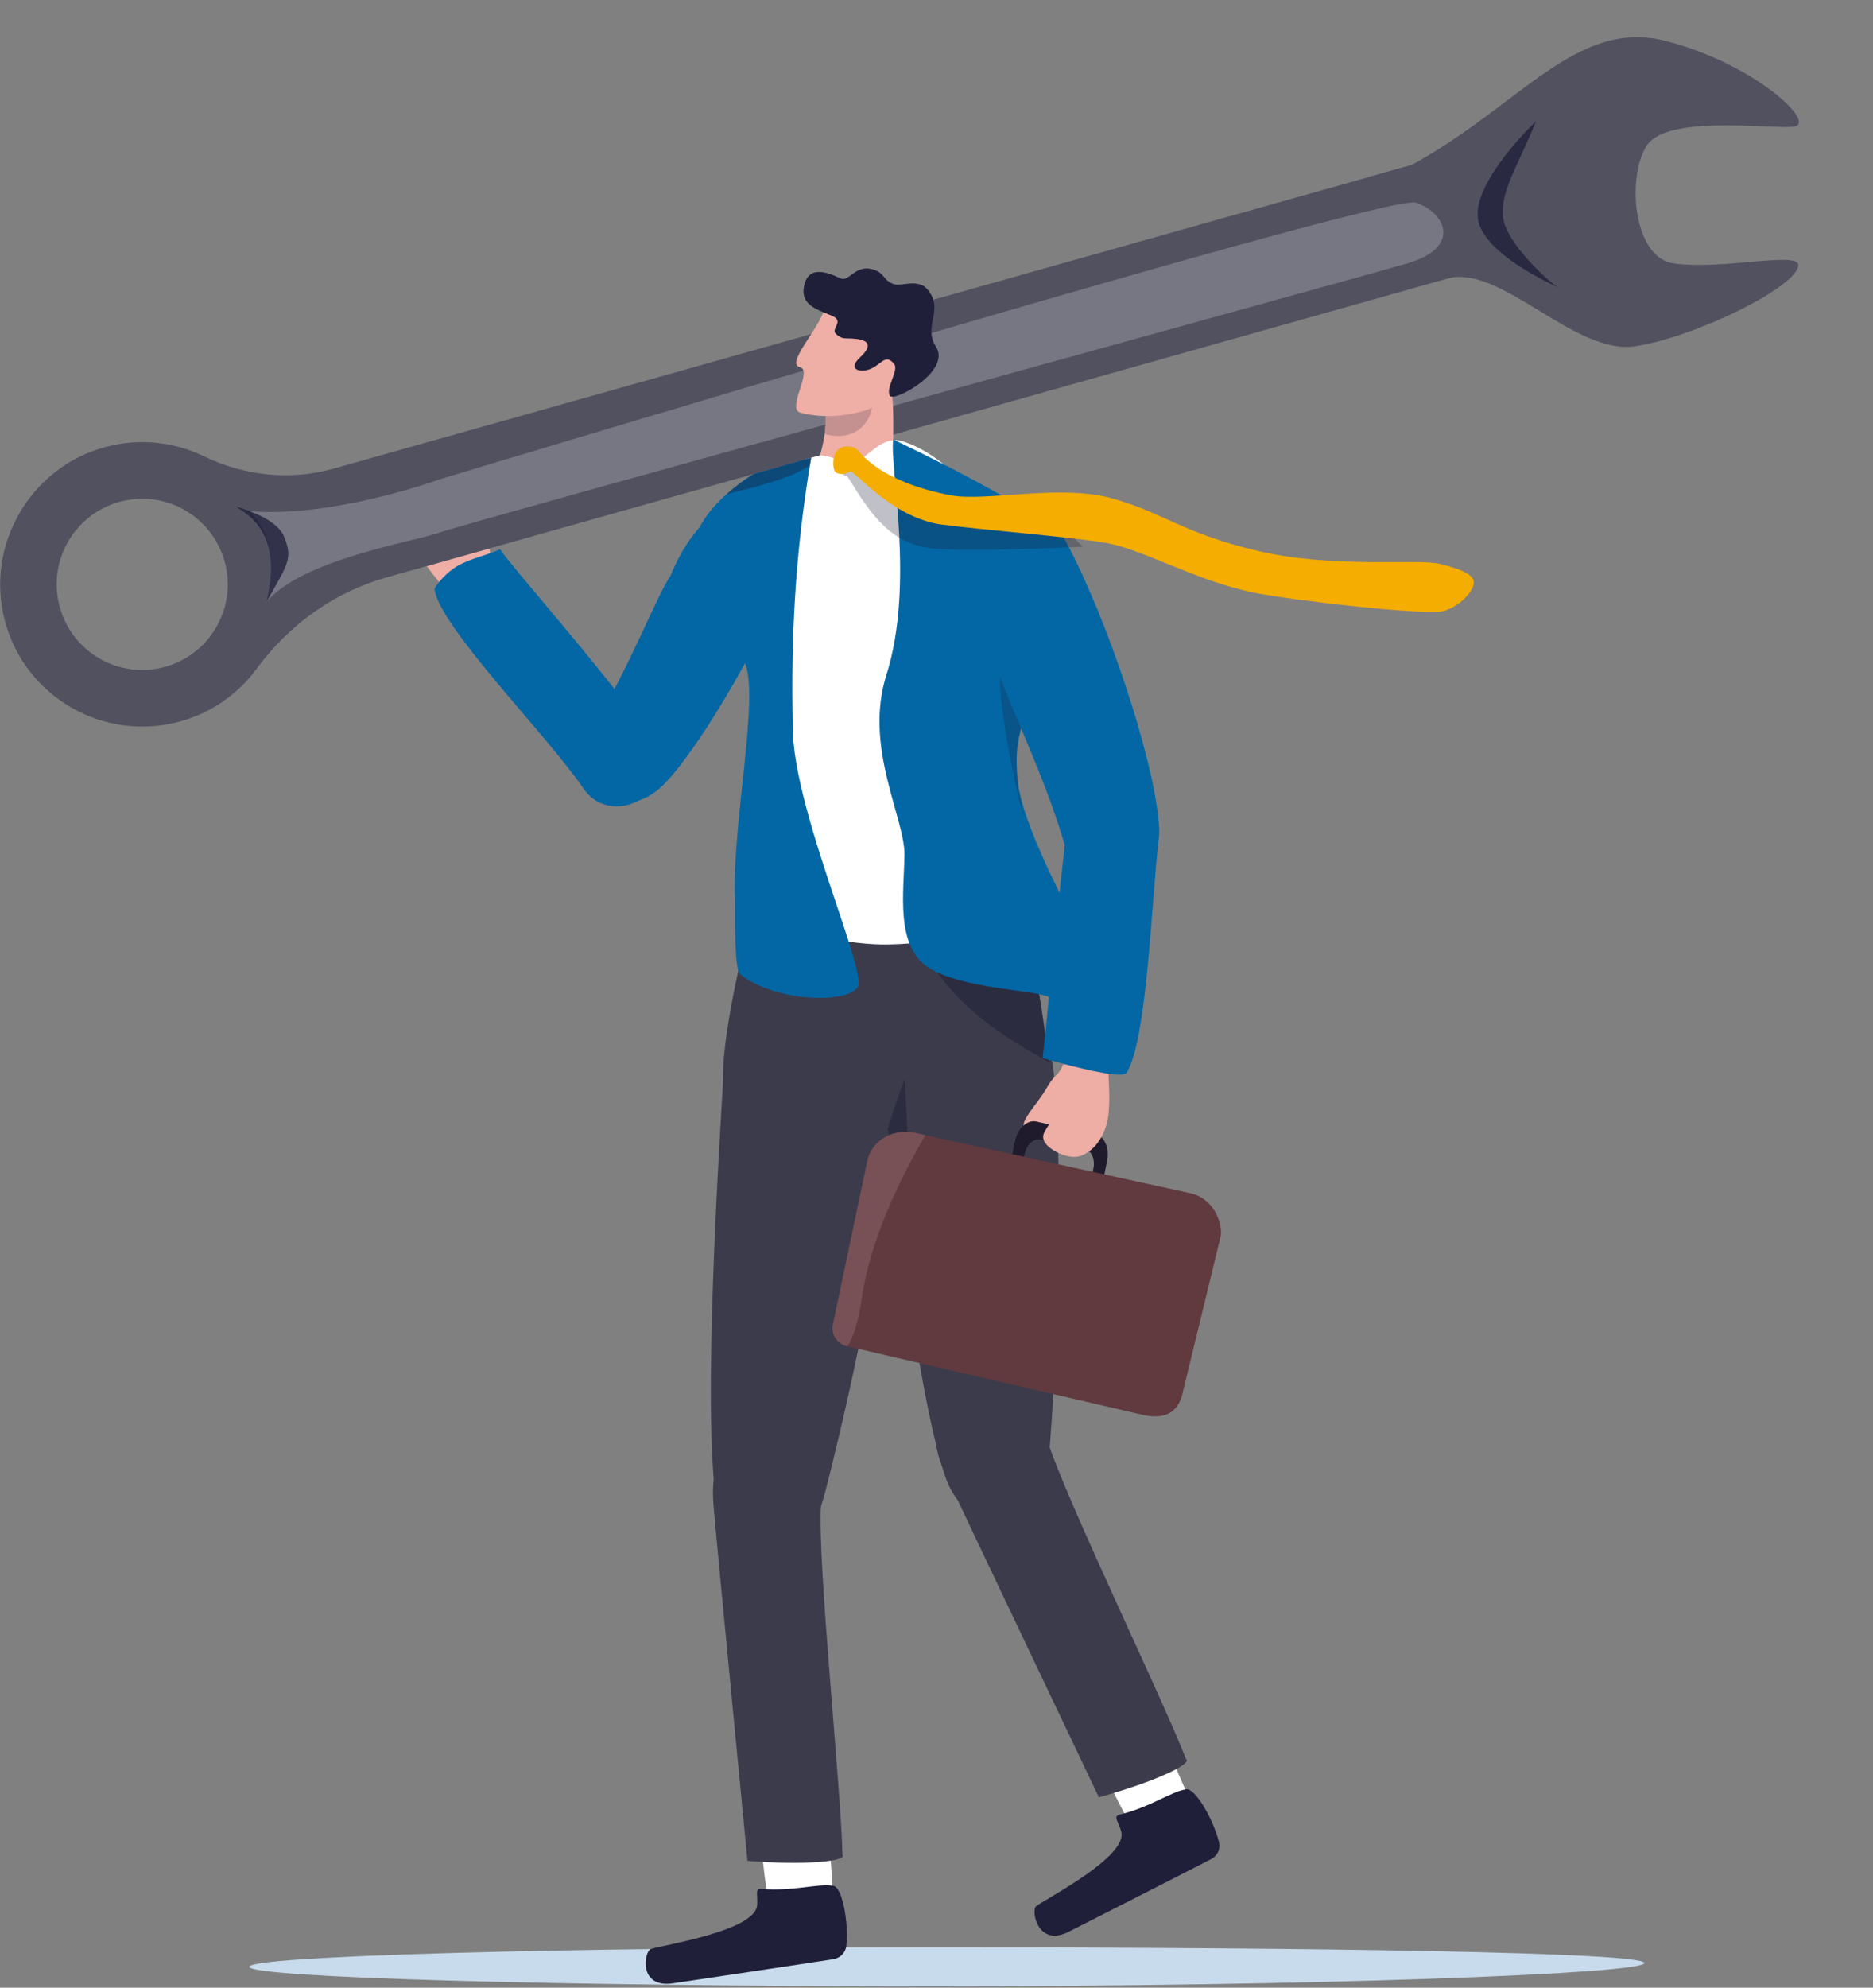 <?xml version="1.0" encoding="UTF-8"?><svg id="a" xmlns="http://www.w3.org/2000/svg" viewBox="0 0 312.37 331.31"><rect x="0" y="0" width="312.37" height="331.31" fill="#808080" stroke="none"/><path d="M274.23,327.2c0,1.8-54.89,3.88-118.14,3.88s-114.52-1.46-114.52-3.25,51.27-3.25,114.52-3.25,118.14.83,118.14,2.62Z" fill="#c8dbec"/><path id="b" d="M148.03,188.25s-24.15-.06-26.77-4.92,3.22-27.75,5.04-34.69l7.37,1.14s36.69,1.72,37.32,4.22c.31,1.24.61,2.54.89,3.91.02.1.04.2.06.3,1.14,5.51,2.12,11.97,2.98,18.79.38,3.06,1.07,9.35,1.07,9.35l-27.96,1.91Z" fill="#3b3b4c"/><g id="c"><path d="M87.45,100.47l-4,3.82s-2.83,1.48-9.99-7.01c-.08-.09-.16-.19-.24-.29-.75-.89-1.43-1.77-2.05-2.63l10.49-2.95c.03.49.09.97.21,1.41l.27.37,5.31,7.29Z" fill="#efaea6"/><path d="M246.81,44.91l-5.38-19.1L55.64,78.11c-7.19,2.02-14.85,1.23-21.57-2.03-4.95-2.41-10.76-3.11-16.48-1.57-12.57,3.37-20.12,16.42-16.77,28.99,3.41,12.8,16.62,20.29,29.33,16.72,5.28-1.49,9.64-4.65,12.66-8.76,5.38-7.32,12.92-12.76,21.66-15.22l182.34-51.33ZM27.59,111.14c-7.58,2.14-15.46-2.28-17.6-9.87-2.14-7.58,2.28-15.46,9.86-17.6,7.58-2.14,15.46,2.28,17.6,9.87,2.14,7.58-2.28,15.46-9.87,17.6Z" fill="#515160"/><path d="M235.44,27.49c18.14-9.9,27.49-24.52,42.44-20.65,14.95,3.87,25.36,13.87,21.23,14.29-4.13.42-21.33-2.1-24.57,3.28-3.24,5.37-2.14,18.57,4.6,19.5,8.07,1.11,20.75-2.03,20.76.27.02,3.56-17.2,12.04-27.24,13.54-10.04,1.5-22.47-13.77-31.27-11.29-8.79,2.48-12.83-17-12.83-17l6.87-1.93Z" fill="#515160"/><path d="M41.56,85.17c13.84,1.29,32-5.35,32-5.35,0,0,157.6-47.65,162.55-46.04s7.74,7.44-1.34,10.1c-9.07,2.66-157.12,43.31-161.42,44.87-4.31,1.56-23.22,4.5-28.99,11.71,3-11.01-2.81-15.29-2.81-15.29Z" fill="#fff" opacity=".22"/><path d="M39.36,84.47c4.45,2.57,7.31,6.85,5.02,15.99,3.58-6.44,4.52-7.25,3-11.01-1.36-3.36-8.01-4.98-8.01-4.98Z" fill="#1f1f39" opacity=".77"/><path d="M256.19,20.18c-3.19,7.81-5.96,11.62-5.52,16.03.45,4.41,8.25,11.35,9.37,11.78s-12.37-5.04-13.52-11.32c-1.16-6.27,9.67-16.49,9.67-16.49Z" fill="#1f1f39" opacity=".77"/><path d="M111.8,96.03c-2.03,2.72-7.1,15.9-13.03,25.31-5.09,8.08,4.26,17.63,12.3,9.04,6.21-6.63,17.07-25.22,21.9-38.64,3.21-8.91-13.14-15.42-21.17,4.28Z" fill="#0267a4"/><path d="M108.3,122.46c-9.47-12.92-23.09-28.11-24.91-30.91-.01-.02.02-.01,0,0-2.09.99-4.89,1.51-7.09,2.78-1.97,1.14-3.43,3.04-3.84,3.79,0,0,0,.02,0,.04.8,6.3,18.75,24.33,24.84,33.25,5,7.32,17.56,0,11-8.95Z" fill="#0267a4"/></g><g id="d"><path d="M128.11,316.53c-.86-4.19-1.67-14.97-1.67-14.97l11.45-1.62,1.06,16.2-7.07,5.93-3.78-5.53Z" fill="#fff"/><path d="M127.02,314.85c-1.24-.1-.58.94-.76,2.78-.42,4.2-15.48,6.53-17.7,7.23-1.15.36-2.16,6.6,3.68,5.72,5.05-.76,21.22-3.15,26.74-4.02,1.15-.18,2.05-1.1,2.17-2.24.42-4.06-.75-10.1-2.31-10-2.44-.39-6.65.96-11.82.53Z" fill="#1f1f39"/><path d="M119.54,250.97c-2.53-15.71.55-61.52,1.02-70.31.73-13.72,29.71-17.06,28.45,6.76-2.2,24.72-9.41,53.49-11.35,61.14-2.38,9.36-9.53,18.81-16.42,7.11-.85-1.44-1.42-3.04-1.69-4.7Z" fill="#3b3b4c"/><path d="M124.66,310.17s-5.15-53.13-5.64-58.94c-.49-5.81.21-10.13,7.99-10.79,3.27-.28,10.34,2.73,9.89,10.45-.57,9.86,3.39,47.47,3.6,58.26.83,1.09-6.16,1.79-15.83,1.02Z" fill="#3b3b4c"/></g><g id="e"><path d="M188.36,303.74c-2.25-3.71-6.71-13.69-6.71-13.69l10.22-5.1,6.56,15.05-4.61,7.83-5.46-4.08Z" fill="#fff"/><path d="M186.76,302.47c-1.2.29-.22,1.07.24,2.87,1.05,4.12-12.32,11.01-14.17,12.36-.95.7.23,6.94,5.42,4.28,4.49-2.29,18.89-9.59,23.78-12.13,1.02-.53,1.55-1.68,1.27-2.8-1-3.99-4.17-9.35-5.61-8.78-2.43.39-5.92,2.98-10.94,4.18Z" fill="#1f1f39"/><path d="M157.69,246.24c-5.21-15.03-10.09-60.69-11.15-69.43-1.65-13.64,26.31-21.94,29.18,1.74,2.11,24.73-.02,54.31-.61,62.18-.72,9.63-6.13,20.17-14.95,9.84-1.09-1.27-1.92-2.75-2.47-4.33Z" fill="#3b3b4c"/><path d="M183.27,299.58s-22.96-48.19-25.41-53.48c-2.45-5.29-3.26-9.59,3.83-12.87,2.98-1.38,10.65-.96,12.86,6.45,2.83,9.47,19.38,43.46,23.25,53.54,1.15.74-5.18,3.78-14.53,6.35Z" fill="#3b3b4c"/><path d="M152.01,203.18c-1.29-5.34-2.57-10.41-3.98-14.93,1.88-6.27,2.88-8.37,2.88-8.37l1.1,23.3Z" fill="#1f1f39" opacity=".52"/></g><path d="M149.05,82.89l-.92.41-.63.28-2.19.96-5.81,2.55s-5.85-4.25-4.56-6.8c.8-1.59,1.38-3.06,1.8-4.39.17-.56.32-1.1.43-1.61.16-.69.28-1.35.35-1.95,0,0,0-.02,0-.02.02-.15.04-.3.05-.45.04-.38.06-.75.08-1.09.02-.54.01-1.02-.01-1.44-.08-1.34-.33-2.12-.38-2.28,0-.02,0-.03,0-.03l3.66-2.93s0,0,0,0l2.88-2.31,2.74-2.19s.13-.1.52.69c.28.55.69,1.54,1.28,3.31.06.16.1.34.15.52.1.41.18.87.25,1.37.03.2.05.42.07.64.05.48.09,1,.11,1.54.07,1.47.08,3.11.06,4.79,0,.31,0,.62-.02.93-.03,2.13-.09,4.27-.08,6.11,0,1.32.05,2.48.17,3.39Z" fill="#efaea6"/><path d="M137.24,67.03s.59,2.2.27,5.31c6.6,1.88,9.55-4.52,7.18-8.09-.81-1.22-3.8-.15-3.8-.15l-3.66,2.93Z" fill="#1f1f39" opacity=".2"/><path d="M137.39,51.83c-1.09,3.28-6.34,8.82-4.02,9.36s-2.31,6.94.14,7.6c5.93,1.6,13.68-.48,15.13-3.12,1.45-2.64,2.92-10.61,2.92-10.61l-14.17-3.23Z" fill="#efaea6"/><path d="M142.77,56.49c-1.93-.23-2.1.19-3.27-.74-1.17-.93,1.54-2.18-.83-3.15-2.37-.98-5.03-1.76-4.63-4.57.58-4.07,4.05-2.6,6.17-1.62,1.36.63,2.45-2.33,5.29-1.53,2.23.63,1.65,1.85,3.62,2.5,1.18.39,4.02-1,5.57.87,2.87,3.47-.83,6.03,1.4,9.53,2.61,4.09-6.95,9.26-7.66,8.2-.83-1.24,1.56-4.28.68-5.33-1.34-1.59-1.86-.28-3.53.65-1.78,1-4.49.45-2.14-1.74,2.35-2.18,1.08-2.87-.67-3.08Z" fill="#1f1f39"/><path d="M153.68,157.1c3.98,9.98,14.3,16.1,21.24,19.9-.85-6.82-1.83-13.27-2.98-18.78-.02-.1-.04-.2-.06-.3l-18.2-.82Z" fill="#1f1f39" opacity=".52"/><path d="M168.53,152.19c.02.23-.06.47-.22.69-1.29,1.88-8.1,3.51-14.64,4.19-2.33.25-4.62.37-6.62.35-1.75-.02-3.62-.2-5.5-.46-7.03-.99-14.02-3.2-14.02-3.2,0,0,.09-1.81.25-4.89.81-15.28,3.47-61.72,6.49-72.28l1.02-.29,1.43-.4c.17-.56-.12.51,0,0,.68-.06,2.82.52,3.26.92.3.28.72.46,1.37.44,1.23-.03,2.28-.73,3.31-1.54,1.32-1.02,2.62-2.2,4.3-2.34.47-.04.97,0,1.51.16.23.07.45.14.68.22,3.69,1.29,6.89,4.18,6.89,4.18,0,0,.34,2.37.9,6.27.13.91.27,1.9.42,2.96.11.77.23,1.57.35,2.41.11.74.22,1.51.33,2.3,3,20.93,8.34,58.27,8.48,60.31Z" fill="#fff"/><path d="M150.84,142.56c-.08,6.1-1.54,15.11,3.97,18.69,5.51,3.58,17.67,3.74,20.05,4.91,2.9,1.42,9.17-.18,7.24-6.02-1.28-3.87-8.4-15.98-11.27-25.13-.63-2.01-1.05-3.88-1.17-5.49v-.04c-.04-.52-.07-1.02-.08-1.5-.03-.83-.03-1.58,0-2.23.02-.47.06-.88.11-1.24.08-.49.16-.99.25-1.48.06-.3.11-.61.18-.91.04-.2.07-.39.12-.59.17-.82.34-1.63.52-2.44,0-.03.08-.35.11-.49.05-.23.11-.47.16-.7.03-.13.06-.26.09-.39.51-2.17.99-4.13,1.26-5.56.01-.08.03-.15.04-.22.06-.35.11-.66.14-.94h0s0-.02,0-.02c0-.06.01-.11.02-.17v-.02c.02-.25.02-.45,0-.62h0s0-.04,0-.06c1.78,1.06,7.79-14.83,4.92-19.71s-28.53-16.93-28.53-16.93c-.65,4.41,3.64,24.16-1.14,39.24-3.82,12.04,3.1,23.88,3.02,30.06Z" fill="#0267a4"/><path d="M170.77,135.9c-.63-2.01-2.72-12.43.48-16.02.09-.1,1.19-4.25,1.46-5.67.01-.08.03-.15.04-.22.06-.35.11-.66.14-.94h0s0-.02,0-.02l.02-.8h0c-2.25-2.12-6.06.14-6.06.14-.63,4.45,3.33,23.22,3.93,23.54Z" fill="#1f1f39" opacity=".26"/><path d="M143.08,164.48c-1.65,2.88-13.81,2.56-19.65-2.09-1.07-.93-.78-10.73-.85-12.33-.57-12.61,4.2-34.23,1.58-39.73-2.91-6.12-16.4-16.08-2.95-27.99,1.33-1.18,2.8-2.3,4.4-3.32l8.65-2.44,1.02-.29c-.07.43-.14.85-.21,1.27-2.48,15.13-3.17,28.93-2.86,43.29-.11,7.6,3.86,19.67,7.06,29.22.84,2.51,1.63,4.85,2.27,6.88,1.25,3.94,1.97,6.75,1.53,7.52Z" fill="#0267a4"/><path d="M173.34,117.91c.51-2.17,1.29-5.71,1.3-5.78" fill="#0267a4"/><path d="M135.29,76.3c-.07.43-.14.85-.21,1.27-3.35,2.31-10.31,3.92-13.87,4.78,1.33-1.18,2.8-2.3,4.4-3.32l8.65-2.44,1.02-.29Z" fill="#1f1f39" opacity=".41"/><g id="f"><path d="M184.18,195.74l.46-2.27c.33-1.6-.09-3.11-.97-3.9-.29-.26-.62-.44-.99-.52l-7.71-1.64-.15-.03h0s-.08-.02-.08-.02c0,0,0,0,0,0l-1.91-.41c-.74-.16-1.48.1-2.11.65-.58.5-1.05,1.26-1.32,2.15-.04.14-.07.27-.1.42l-.45,2.2-.75,3.67s0,0,0,0v.02s0,.06.04.06l1.83.39s.06-.01.06-.04h0s.5-2.46.5-2.46l.25-1.22.09-.45v-.02c.33-1.57,1.51-2.64,2.64-2.4l.57.12,6.8,1.44c.29.06.55.2.77.41.64.59.95,1.72.7,2.9l-.11.52-.74,3.61s.01.05.04.06l1.83.39s.06-.01.06-.04l.73-3.6Z" fill="#201b2c"/><path d="M177.35,177.4s-.04.01-.05.03c-.83,2.07-1.28,1.35-2.76,3.95-1.49,2.62-4.89,5.92-3.52,6.74,1.38.81,2.94-.59,3.75-.75.81-.16-1.25,1.08-.71,2.66.55,1.58,4.09,3.31,6.05,2.67s3.67-2.52,4.44-5.31c.77-2.79.32-6.96.33-8.27.02-1.25-6.97-1.69-7.55-1.72Z" fill="#eeada5"/><path d="M174.82,187.39h0s-.07-.02-.07-.02h0s-1.91-.43-1.91-.43c-.74-.16-1.49.1-2.12.66-.58.51-1.05,1.26-1.31,2.17-.04.14-.07.27-.1.42l-.45,2.2-.75,3.67s0,0,0,0c0,.03.01.05.04.06l1.83.39s.05,0,.06-.03h0s.5-2.45.5-2.45l.25-1.22.09-.45v-.02c.33-1.58,1.51-2.67,2.65-2.42l.57-1.05h0s.46-.85.46-.85h0s.29-.54.29-.54c.02-.03,0-.06-.03-.07Z" fill="#201b2c"/><path d="M144.63,193.59l-5.73,27.18c-.35,1.64.73,3.27,2.4,3.64h.04s49.34,11.44,49.34,11.44c5.58,1.22,6.36-2.66,6.7-4.27l6.2-25.52c.34-1.62-.75-6.3-5.23-7.21l-44.02-9.64-1.65-.36c-3.64-.79-7.29,1.1-8.06,4.75Z" fill="#603a3e"/><path d="M144.63,193.59l-5.73,27.18c-.35,1.64.73,3.27,2.4,3.64h0s.05,0,.06-.02c.91-1.49,1.8-3.95,2.37-8,1.39-9.84,6.53-20.2,10.57-27.12.02-.03,0-.07-.04-.08l-1.58-.35c-3.64-.79-7.29,1.1-8.06,4.75Z" fill="#775155"/><path d="M166.54,111.74c.75,3.69,7.68,17.35,11.04,29.14,2.88,10.11,16.86,8.61,15.61-4.45-.97-10.08-8.18-32.62-15.46-46.25-4.84-9.05-21.23.72-11.19,21.56Z" fill="#0267a4"/><path d="M177.81,138.78c-1.82,15.91-3.47,34.26-3.94,37.57,0,.03,1.31.37,1.34.37,4.21,1.2,10.85,2.89,12.55,2.26,0,0,.02-.01.03-.02,3.55-5.27,4.21-28.82,5.5-39.55,1.06-8.8-14.08-12.81-15.47-.63Z" fill="#0267a4"/></g><path d="M141.13,79.32c.42-.22,3.85,7.55,9.07,10.42,1.44.79,3.02,1.38,4.68,1.6,4.88.62,19.5.09,25.72-.2-1.86-1.88-3.35-3.36-5.8-5.2-4.57,1.01-16.47,1.19-19.01.74-1.88-.34-3.64-.98-5.25-1.79-3.03-1.52-5.54-3.63-7.43-5.45-.96-.93-1.01-2.23-2.24-2.37-1.63-.18-.27,2.54.26,2.25Z" fill="#1f1f39" opacity=".28"/><path d="M139.04,76.34c.12-.82.82-2.11,2.59-1.91,1.34.15,1.4.69,2.45,1.72,3.13,3.1,8.68,5.36,14.57,6.42,5.89,1.07,18.42-1.95,27.07.56,8.65,2.51,11.8,5.85,24.33,8.76,12.54,2.9,26.35,1.19,30.04,2.09,3.7.9,5.9,1.87,5.69,3.31-.21,1.44-2.27,3.71-4.98,4.55s-25.7-1.82-31.76-3.07c-9.89-2.04-18.5-7.31-24.89-8.33-6.39-1.03-19.49-2.03-27-2.99-8.38-1.07-14.79-9.21-15.37-8.88-.58.32-1.13.64-2.18.29-.73-.24-.68-1.7-.56-2.52Z" fill="#f4ad00"/></svg>